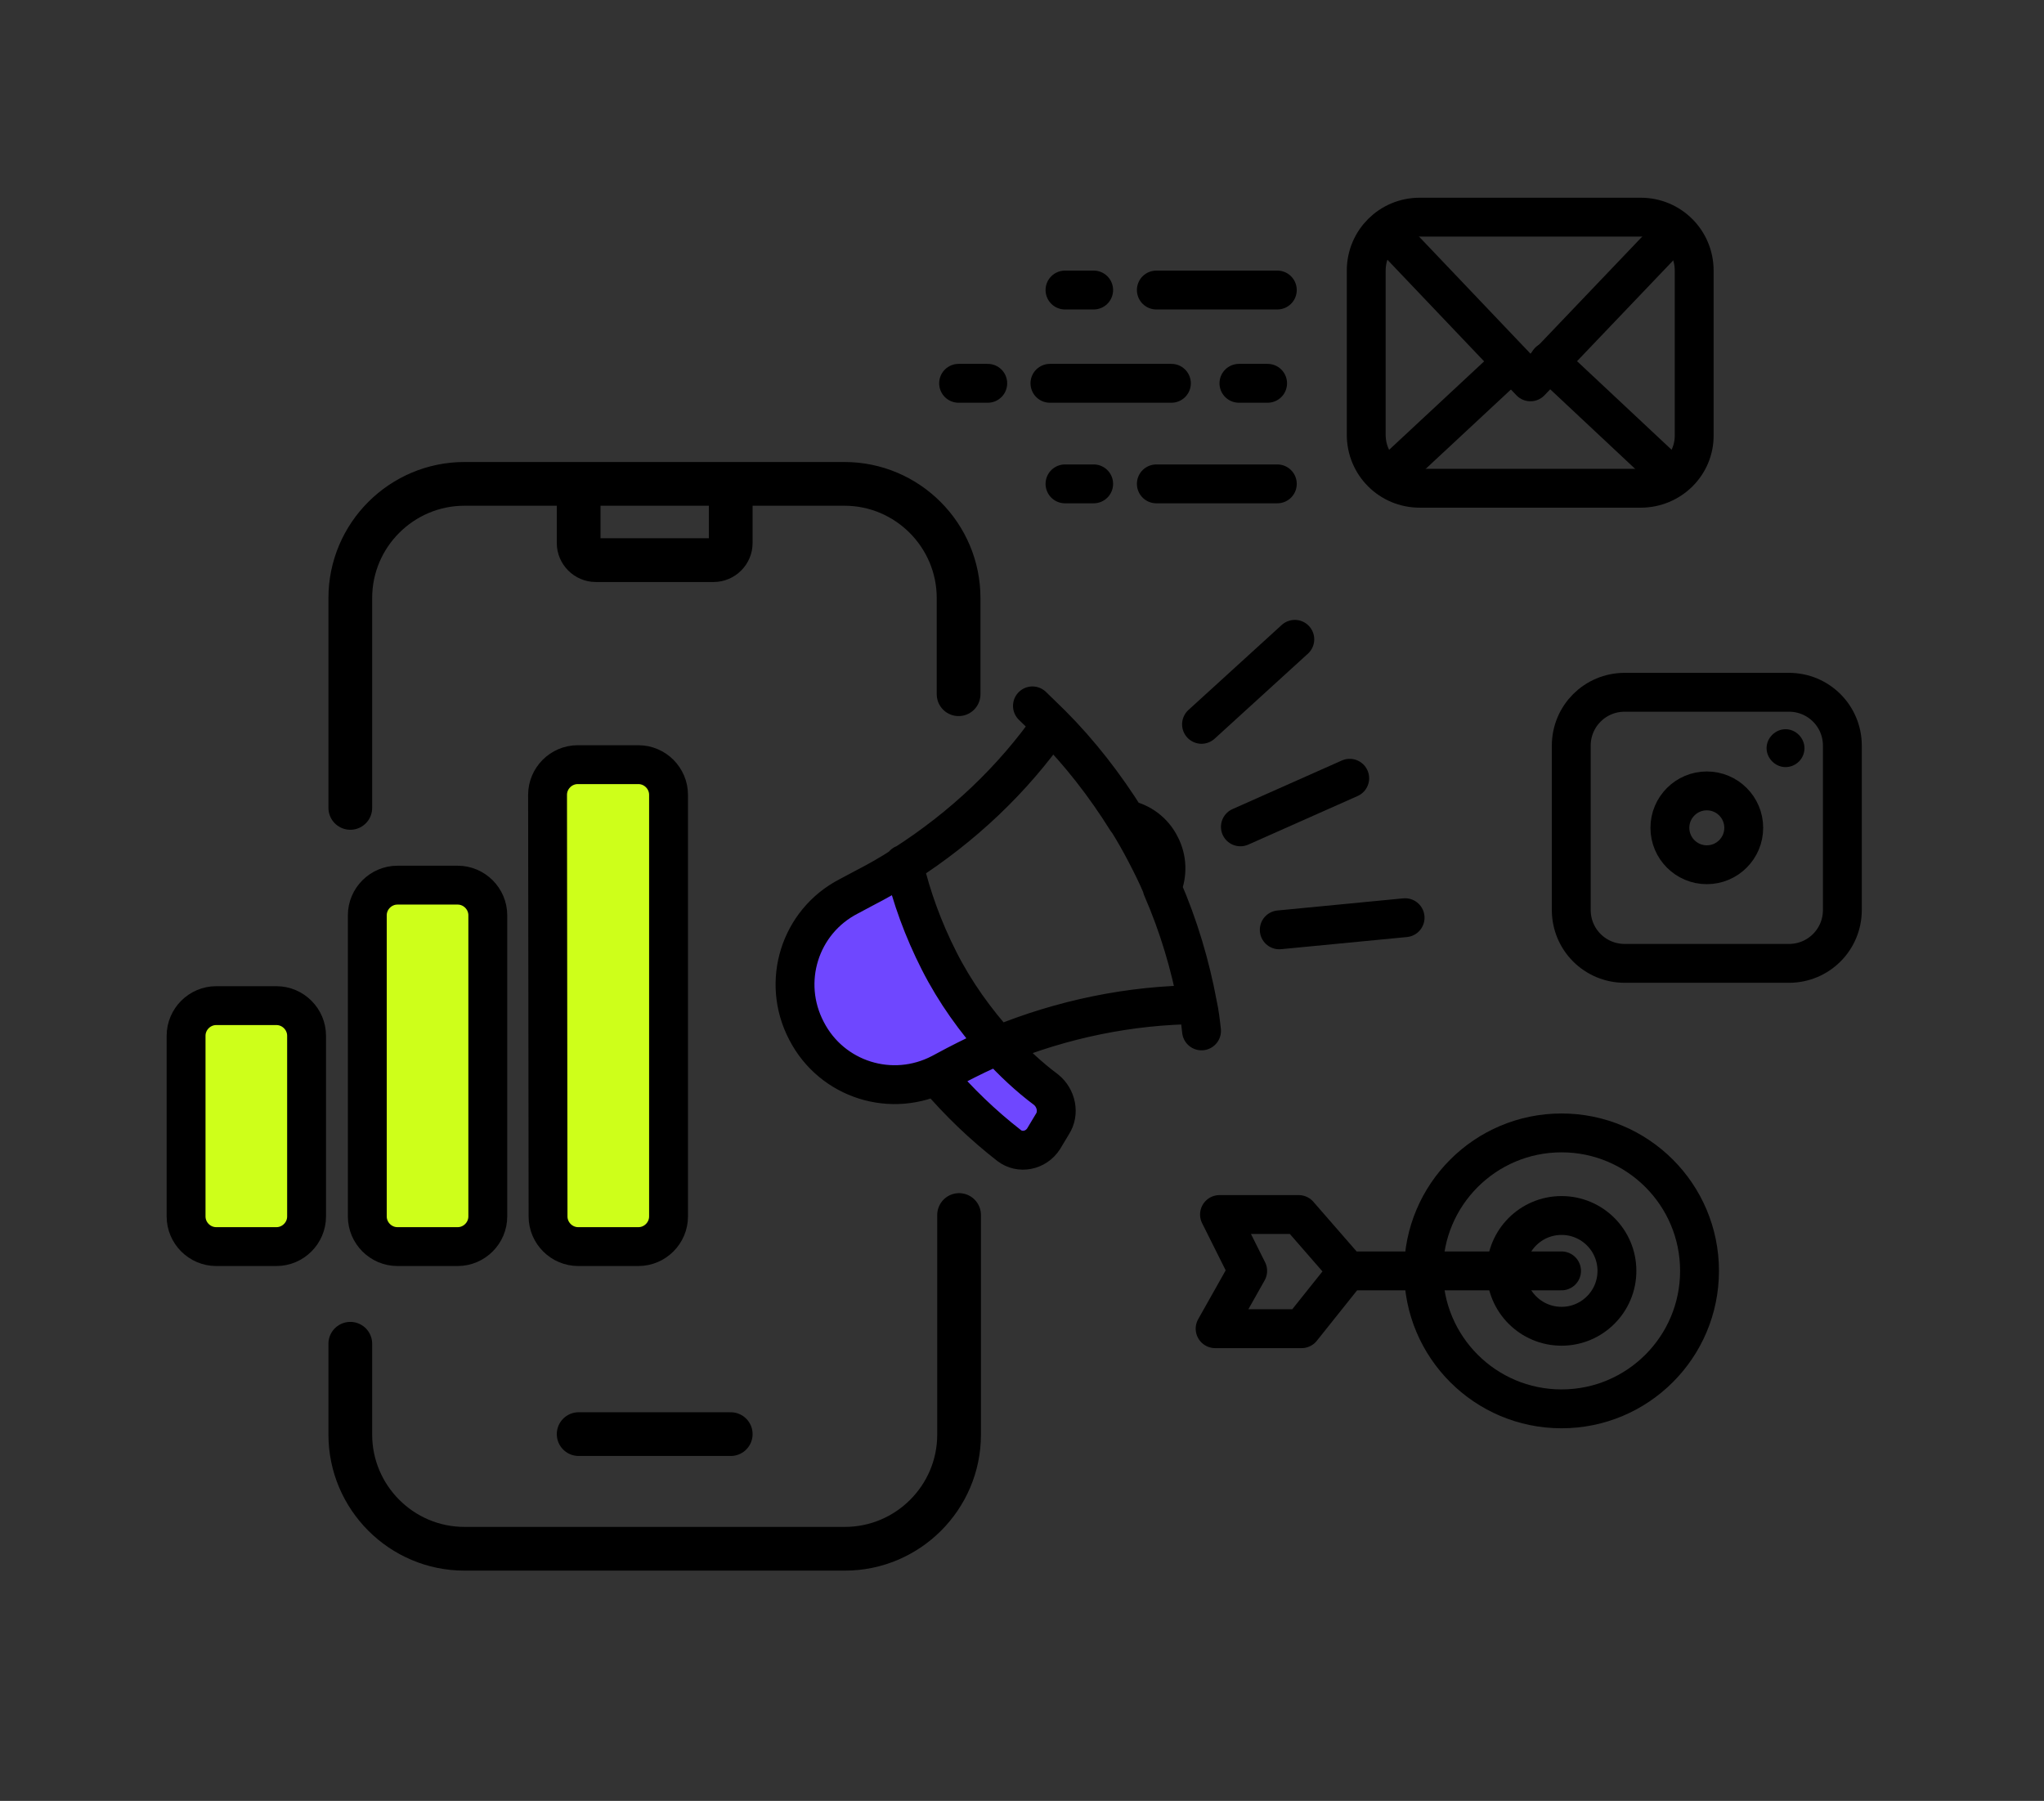 <?xml version="1.0" encoding="utf-8"?>
<!-- Generator: Adobe Illustrator 28.0.0, SVG Export Plug-In . SVG Version: 6.00 Build 0)  -->
<svg version="1.1" id="Ebene_1" xmlns="http://www.w3.org/2000/svg" xmlns:xlink="http://www.w3.org/1999/xlink" x="0px" y="0px"
	 viewBox="0 0 420.7 370.7" style="enable-background:new 0 0 420.7 370.7;" xml:space="preserve">
<rect x="0" y="0" width="420.7" height="370.7" fill="#333333" stroke="none"/>
<style type="text/css">
	.st0{fill:none;stroke:#000000;stroke-width:9;stroke-linecap:round;stroke-miterlimit:10;}
	.st1{fill:none;stroke:#000000;stroke-width:8;stroke-linecap:round;stroke-linejoin:round;stroke-miterlimit:10;}
	.st2{fill:#6F47FF;stroke:#000000;stroke-width:8;stroke-linecap:round;stroke-miterlimit:10;}
	.st3{fill:none;stroke:#000000;stroke-width:8;stroke-linecap:round;stroke-miterlimit:10;}
	.st4{fill:#CEFF1A;stroke:#000000;stroke-width:8;stroke-linecap:round;stroke-miterlimit:10;}
</style>
<g>
	<path class="st0" d="M197.3,142.9v-19.8c0-12.9-10.5-23.5-23.5-23.5h-23.5 M72.1,276.6v18.7c0,12.9,10.5,23.5,23.5,23.5h78.3
		c12.9,0,23.5-10.5,23.5-23.5v-45.2 M119.1,99.6H95.6c-12.9,0-23.5,10.5-23.5,23.5v43.2 M119.1,99.6v12.2c0,1.9,1.6,3.5,3.5,3.5
		h24.3c1.9,0,3.5-1.6,3.5-3.5V99.6 M119.1,99.6h31.3 M119.1,295.2h31.3"/>
	<g>
		<path class="st1" d="M368.2,198.3h-33.8c-6.1,0-11-4.9-11-11v-33.8c0-6.1,4.9-11,11-11h33.8c6.1,0,11,4.9,11,11v33.8
			C379.2,193.4,374.3,198.3,368.2,198.3z"/>
		<circle class="st1" cx="351.3" cy="170.4" r="7.6"/>
		<g>
			<path d="M367.5,157.9c-2.1,0-3.9-1.8-3.9-3.9c0-2.1,1.8-3.9,3.9-3.9c2.1,0,3.9,1.8,3.9,3.9C371.4,156.2,369.6,157.9,367.5,157.9z
				"/>
		</g>
	</g>
	<g>
		<circle class="st1" cx="321.4" cy="261.6" r="11.4"/>
		<g>
			<circle class="st1" cx="321.4" cy="261.6" r="28.4"/>
		</g>
		<polyline class="st1" points="321.4,261.6 277.4,261.6 267.3,250 251,250 256.8,261.6 250.1,273.5 267.9,273.5 277.4,261.6 		"/>
	</g>
	<g>
		<path class="st2" d="M205.4,215.2c-3,1.2-5.8,2.6-8.7,4.1l-3,1.6c-10.1,5.3-22.5,1.4-27.7-8.7c-5.3-10.1-1.4-22.5,8.7-27.7l3-1.6
			c2.9-1.5,5.6-3,8.3-4.8 M205.4,215.2c3,3.3,6.4,6.5,9.9,9.1c2.1,1.7,2.8,4.8,1.3,7.1l-1.8,3c-1.6,2.5-4.9,3.1-7.1,1.4
			c-5.4-4.2-10.4-9-14.9-14.3 M205.4,215.2c-4.6-5.1-8.8-10.9-12.1-17.4c-3.3-6.5-5.7-13.1-7.3-19.9 M205.4,215.2
			c13.4-5.5,27.3-8.3,41.1-8.4 M186,178c12.2-7.8,22.5-17.6,30.4-28.9 M216.4,149.1c-1.3-1.3-2.6-2.5-3.9-3.8 M216.4,149.1
			c5.8,5.8,11,12.5,15.5,19.7 M246.5,206.8c0.4,1.8,0.6,3.6,0.8,5.4 M246.5,206.8c-1.5-8.1-3.9-16.2-7.3-24 M231.9,168.7
			c2.9,0.6,5.5,2.5,6.9,5.3c1.5,2.8,1.5,6,0.4,8.7 M231.9,168.7c1.4,2.2,2.7,4.5,3.9,6.8s2.4,4.7,3.4,7.1"/>
		<g>
			<line class="st3" x1="263.3" y1="191.4" x2="289.2" y2="188.9"/>
			<line class="st3" x1="255.3" y1="170.2" x2="277.8" y2="160.2"/>
			<line class="st3" x1="247.3" y1="149.1" x2="266.5" y2="131.6"/>
		</g>
	</g>
	<g>
		<g>
			<g>
				<path class="st1" d="M337.7,100.5h-45.5c-6.1,0-11-4.9-11-11V55.7c0-6.1,4.9-11,11-11h45.5c6.1,0,11,4.9,11,11v33.8
					C348.8,95.6,343.8,100.5,337.7,100.5z"/>
			</g>
			<polyline class="st1" points="285.5,47.6 315,78.6 344.2,48 			"/>
			<line class="st1" x1="344.2" y1="98.2" x2="318.8" y2="74.4"/>
			<line class="st1" x1="311.1" y1="74.6" x2="286.4" y2="97.6"/>
		</g>
		<g>
			<line class="st1" x1="238" y1="99.6" x2="262.9" y2="99.6"/>
			<line class="st1" x1="219.2" y1="99.6" x2="225.1" y2="99.6"/>
			<line class="st1" x1="238" y1="59.7" x2="262.9" y2="59.7"/>
			<line class="st1" x1="219.2" y1="59.7" x2="225.1" y2="59.7"/>
			<line class="st1" x1="216.1" y1="78.9" x2="241.1" y2="78.9"/>
			<line class="st1" x1="197.3" y1="78.9" x2="203.3" y2="78.9"/>
			<line class="st1" x1="255" y1="78.9" x2="260.9" y2="78.9"/>
		</g>
	</g>
	<path class="st4" d="M38.3,213.2c0-3.4,2.8-6.2,6.2-6.2h12.4c3.4,0,6.2,2.8,6.2,6.2v37.2c0,3.4-2.8,6.2-6.2,6.2H44.5
		c-3.4,0-6.2-2.8-6.2-6.2V213.2z"/>
	<path class="st4" d="M75.6,188.4c0-3.4,2.8-6.2,6.2-6.2h12.4c3.4,0,6.2,2.8,6.2,6.2v62c0,3.4-2.8,6.2-6.2,6.2H81.8
		c-3.4,0-6.2-2.8-6.2-6.2C75.6,250.4,75.6,188.4,75.6,188.4z"/>
	<path class="st4" d="M112.7,163.6c0-3.4,2.8-6.2,6.2-6.2h12.5c3.4,0,6.2,2.8,6.2,6.2v86.8c0,3.4-2.8,6.2-6.2,6.2H119
		c-3.4,0-6.2-2.8-6.2-6.2L112.7,163.6L112.7,163.6z"/>
</g>
</svg>
